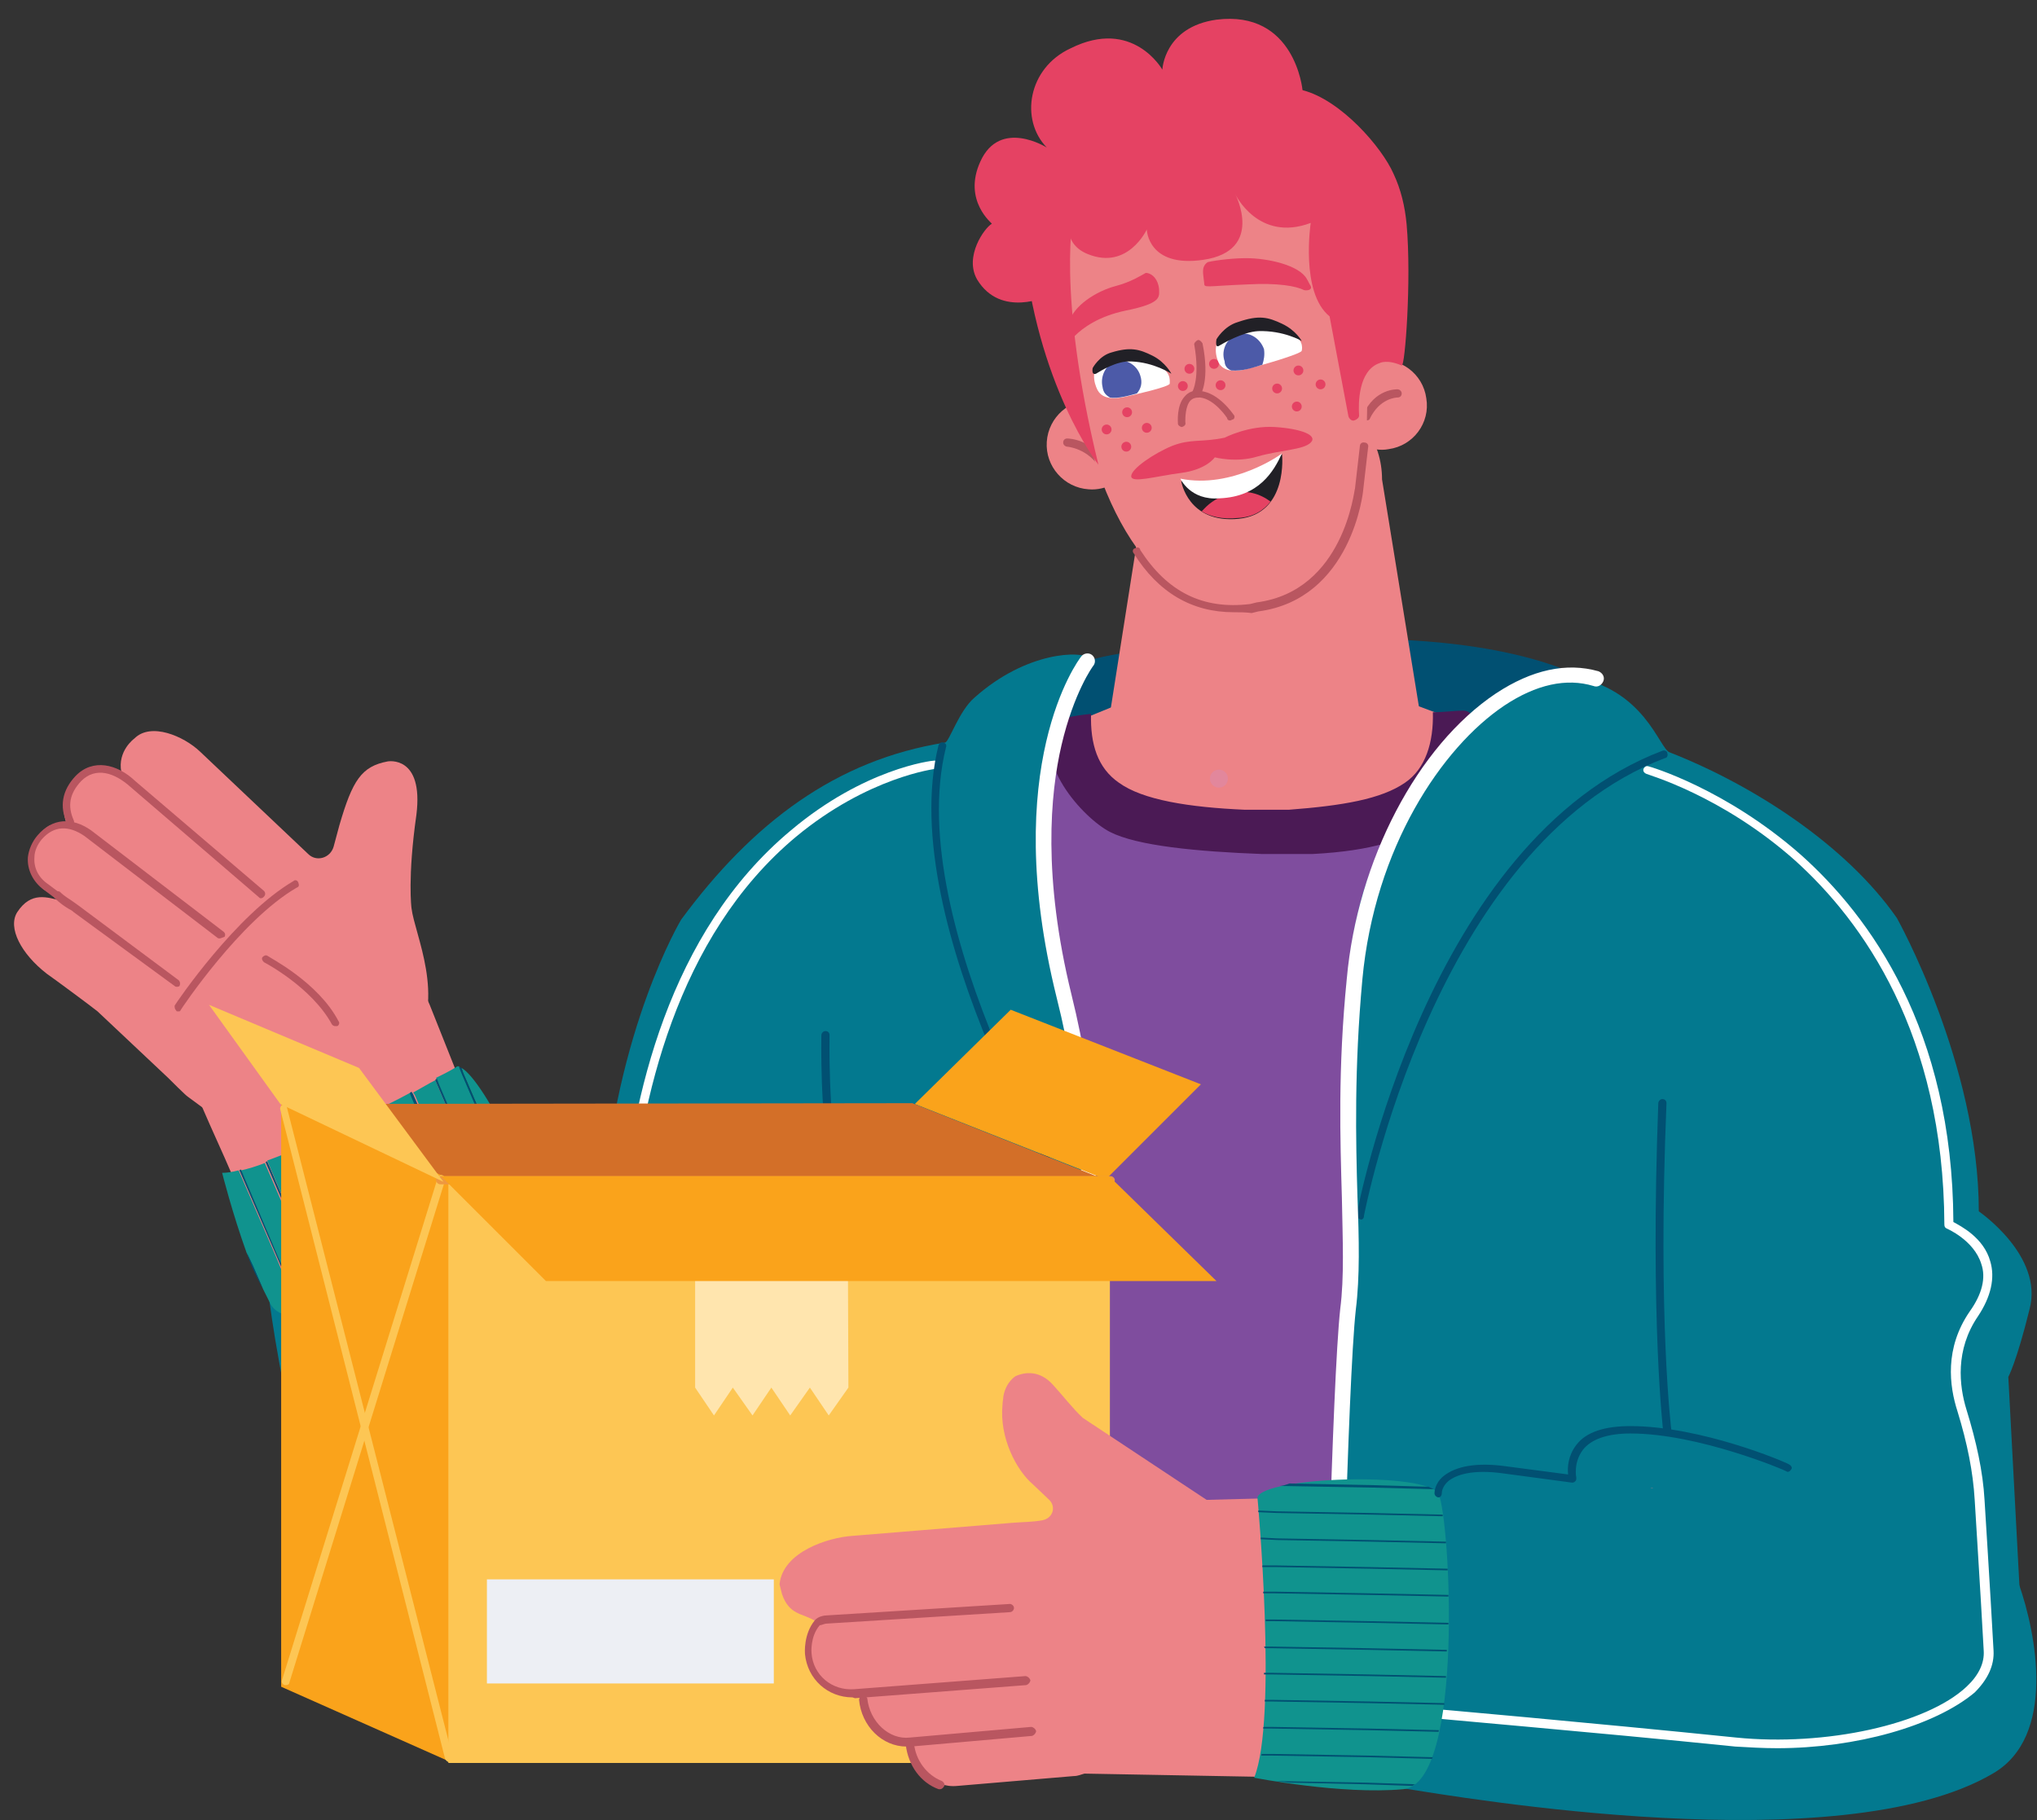 <?xml version="1.0" encoding="utf-8"?>
<!-- Generator: Adobe Illustrator 26.3.1, SVG Export Plug-In . SVG Version: 6.00 Build 0)  -->
<svg version="1.1" id="Layer_1" xmlns="http://www.w3.org/2000/svg" xmlns:xlink="http://www.w3.org/1999/xlink" x="0px" y="0px"
	 viewBox="0 0 248.5 222.1" style="enable-background:new 0 0 248.5 222.1;" xml:space="preserve">
<rect x="0" y="0" width="248.5" height="222.1" fill="#333333" stroke="none"/>
<style type="text/css">
	.st0{fill:#015072;}
	.st1{fill:#ED8387;}
	.st2{fill:#B95660;}
	.st3{fill:#03798F;}
	.st4{fill:#10938E;}
	.st5{fill:#E54263;}
	.st6{fill:#FFFFFF;}
	.st7{fill:#4C5AA8;}
	.st8{fill:#212026;}
	.st9{fill:#7F4D9E;}
	.st10{fill:#671B2A;}
	.st11{fill:#4B1A55;}
	.st12{fill:#FAA31B;}
	.st13{fill:#D36F28;}
	.st14{fill:#FDC654;}
	.st15{fill:#FFE5AE;}
	.st16{fill:#EDEFF4;}
	.st17{fill:#EE9840;}
	.st18{opacity:0.4;}
	.st19{fill:#D28BBC;}
</style>
<path class="st0" d="M193.8,83.1c0,0-8.6-5.7-31.1-5.1c-8.6,0.2-26.5,0.9-30.6,2.9c-2.6,1.2-6.6,16.2-5.9,16.2
	C126.8,97.2,187.8,94,193.8,83.1L193.8,83.1z"/>
<g>
	<path class="st1" d="M68.2,207L68.2,207c8.4-3.2,12.7-12.6,9.5-20.9l-25-62.8c-3.1-8.3-10.2-9.1-18.6-5.9l-10-1.3
		c-8.4,3.2,1.6,20.4,4.8,28.7l18.4,52.9C50.4,206,59.8,210.1,68.2,207L68.2,207z"/>
	<g>
		<path class="st1" d="M50.2,110.8c0,0-0.5-3.7,0.6-11.4c0.9-7.3-3.5-6.5-3.5-6.5c-3.2,0.6-4.3,2.3-5.9,7.8l-0.7,2.6
			c-0.4,1.4-2.1,1.9-3.1,0.9L24.4,91.7c-2-1.9-6-3.6-8-1.6c0,0-2.1,1.5-1.6,4.1c-2-1.1-3.9-0.9-5.5,0.8l-0.1,0.1
			c-1.5,1.6-1.8,3.9-0.9,5.8c-1.8-0.4-2.2-0.6-3.4,0.9L4.7,102c-1.8,2.1-1.4,4.7,0.6,6.5l2.2,1.4c-1.7-0.4-3.7-1.2-5.4,1.4
			c-1.2,1.9,0.5,5.1,3.6,7.5c1,0.7,5.2,3.8,6.2,4.6l8.6,8.1c0.2,0.2,2.2,2.2,2.4,2.3c4,2.9,6.6,5.4,12.2,4.8
			c7.2-0.8,11.9-5.1,15.4-10.7C54.4,121.6,50.6,114.1,50.2,110.8L50.2,110.8z"/>
		<g>
			<path class="st2" d="M21.6,120.4c-0.1,0-0.2,0-0.3-0.1l-12.3-9c-0.2-0.2-0.4-0.3-0.6-0.4c-0.5-0.3-1.1-0.7-1.7-1.3
				c-0.2-0.2-0.2-0.5-0.1-0.7c0.2-0.2,0.5-0.2,0.7-0.1c0.6,0.6,1.2,0.9,1.6,1.2l0.7,0.5l12.2,9.1c0.2,0.2,0.2,0.5,0.1,0.7
				C21.8,120.4,21.6,120.4,21.6,120.4L21.6,120.4z"/>
			<path class="st2" d="M26.8,114.5c-0.1,0-0.2,0-0.3-0.1L10.3,102c-1.9-1.3-3.7-1.3-5.2,0.4c-0.5,0.6-0.9,1.4-0.9,2.2
				c-0.1,1.3,0.5,2.5,1.7,3.3l1.6,1.2c0.2,0.2,0.2,0.4,0.1,0.6c-0.2,0.2-0.5,0.2-0.6,0.1l-1.6-1.2c-1.4-1-2.1-2.5-2-4
				c0.1-0.9,0.5-1.9,1.2-2.7c1.8-2.1,4.2-2.2,6.5-0.6l16.2,12.4c0.2,0.2,0.2,0.4,0.1,0.6C27.1,114.4,26.9,114.5,26.8,114.5
				L26.8,114.5z"/>
			<path class="st2" d="M31.8,109.6c-0.1,0-0.2-0.1-0.3-0.2L15.9,96c-1.9-1.7-4.2-2.5-6-0.7c-1.4,1.5-1.7,3-0.9,4.8
				c0.1,0.2,0,0.6-0.2,0.6s-0.5,0-0.6-0.2c-1-2.1-0.6-4.1,1-5.8c2.1-2.2,5.1-1.5,7.3,0.6l15.7,13.4c0.2,0.2,0.2,0.5,0,0.7
				C32.1,109.5,32,109.6,31.8,109.6L31.8,109.6z"/>
		</g>
		<path class="st2" d="M21.7,123.4c-0.1,0-0.2,0-0.2-0.1c-0.2-0.2-0.2-0.4-0.2-0.6c0.3-0.5,7.5-11.1,14.5-15.2
			c0.2-0.2,0.5-0.1,0.6,0.2s0.1,0.5-0.2,0.6c-6.9,4-14.1,14.8-14.2,15C22,123.4,21.9,123.4,21.7,123.4L21.7,123.4z"/>
		<path class="st2" d="M40.9,125.2c-0.2,0-0.3-0.1-0.4-0.2c-2.5-4.6-8.3-7.6-8.3-7.6c-0.2-0.2-0.3-0.4-0.2-0.6
			c0.2-0.2,0.4-0.3,0.6-0.2c0.2,0.2,6.2,3.2,8.7,8c0.2,0.2,0,0.6-0.2,0.6C41,125.2,41,125.2,40.9,125.2L40.9,125.2z"/>
	</g>
</g>
<path class="st3" d="M32.7,157.4c0,0,4.3,38.1,18,47.5c13.7,9.4,46.1,3.6,46.1,3.6l-26.9-58.6c0,0-2.5-10.5-12.9-8.6
	C46.7,143.3,32.7,157.4,32.7,157.4L32.7,157.4z"/>
<g>
	<path class="st4" d="M51.9,145.7L51.9,145.7l-4.7-10.8l0,0c-0.9,0.5-1.8,0.9-2.7,1.4l4.5,10.4l0,0l3.8,9c0.9-0.4,1.9-0.9,2.7-1.3
		L51.9,145.7z"/>
	<path class="st4" d="M48.8,146.9L48.8,146.9l-4.5-10.4c-0.9,0.5-1.8,0.9-2.7,1.3l4.4,10.3l0,0l3.8,9c0.9-0.4,1.9-0.8,2.7-1.2
		C52.6,155.8,48.8,146.9,48.8,146.9z"/>
	<path class="st4" d="M61,141.8L61,141.8l-4.6-10.7l0,0l-0.4-1h-0.2c0,0-0.9,0.6-2.6,1.4l0.3,0.8l0,0l4.6,10.7l0,0l3.5,8.1
		c1.1-0.7,2-1.2,2.6-1.7L61,141.8L61,141.8z"/>
	<path class="st4" d="M45.9,148.4L45.9,148.4l-4.5-10.4c-0.9,0.5-1.8,0.9-2.7,1.2l4.4,10.4l0,0l3.7,8.7c0.9-0.3,1.9-0.7,2.8-1.1
		L45.9,148.4z"/>
	<path class="st4" d="M56.3,130.3l0.2,0.6l0,0l4.6,10.7l0,0l3.3,7.7l0.3-0.3C66.5,146.7,59.1,131.8,56.3,130.3L56.3,130.3z"/>
	<path class="st4" d="M58,143.2L58,143.2l-4.6-10.7l0,0l-0.3-0.7c-0.8,0.4-1.6,0.9-2.7,1.5l0.2,0.3l0,0l4.7,10.8l0,0l3.6,8.4
		c0.9-0.6,1.9-1,2.7-1.5L58,143.2L58,143.2z"/>
	<path class="st4" d="M54.9,144.5L54.9,144.5l-4.6-10.7l0,0l-0.2-0.5c-0.9,0.5-1.7,0.9-2.7,1.4l0,0l4.6,10.7l0,0l3.7,8.8
		c0.9-0.5,1.9-0.9,2.7-1.4C58.6,152.8,54.9,144.5,54.9,144.5z"/>
	<path class="st4" d="M36.8,152.3L36.8,152.3l-4.5-10.4c-1,0.4-2,0.7-2.9,0.9l4.5,10.6l0,0l3.1,7.3c0.9,0,2-0.2,3.1-0.4L36.8,152.3
		L36.8,152.3z"/>
	<path class="st4" d="M42.8,149.6L42.8,149.6l-4.4-10.4c-0.9,0.4-1.9,0.9-2.7,1.2l4.4,10.2l0,0l3.7,8.6c0.9-0.3,1.9-0.6,2.9-0.9
		L42.8,149.6L42.8,149.6z"/>
	<path class="st4" d="M39.8,150.9L39.8,150.9l-4.4-10.4c-0.9,0.4-2,0.8-2.8,1.1L37,152l0,0l3.5,8.2c0.9-0.2,2-0.5,3-0.8L39.8,150.9
		L39.8,150.9z"/>
	<path class="st4" d="M33.7,153.4L33.7,153.4l-4.5-10.4l0,0l-0.1-0.2c-0.8,0.2-1.4,0.3-2,0.3c0,0,1.2,4.8,3,9.8l0.8,1.7l0,0l1.2,2.7
		c0.3,0.6,0.6,1.2,0.9,1.8c0.6,1.1,2,1.6,3.7,1.6L33.7,153.4L33.7,153.4z"/>
	<path class="st0" d="M61.1,141.6L61.1,141.6l-4.6-10.7l0,0l-0.2-0.6c-0.2-0.1-0.2-0.1-0.3-0.1l0.4,1l0,0l4.6,10.7l0,0l3.3,7.6
		c0.1-0.1,0.2-0.2,0.2-0.2L61.1,141.6L61.1,141.6z"/>
	<path class="st0" d="M58.2,143.1L58.2,143.1l-4.6-10.7l0,0l-0.3-0.8c-0.1,0.1-0.2,0.1-0.2,0.2l0.3,0.7l0,0l4.6,10.7l0,0l3.5,8.1
		c0.1-0.1,0.2-0.1,0.2-0.2L58.2,143.1L58.2,143.1z"/>
	<path class="st0" d="M55.1,144.3L55.1,144.3l-4.7-10.8l0,0l-0.2-0.3c-0.1,0.1-0.2,0.1-0.2,0.2l0.2,0.5l0,0l4.6,10.7l0,0l3.6,8.4
		c0.1-0.1,0.2-0.1,0.2-0.2L55.1,144.3L55.1,144.3z"/>
	<path class="st0" d="M52.1,145.5L52.1,145.5l-4.6-10.7l0,0c-0.1,0.1-0.2,0.1-0.2,0.2l0,0l4.7,10.8l0,0l3.7,8.6
		c0.1-0.1,0.2-0.1,0.2-0.2L52.1,145.5L52.1,145.5z"/>
	<path class="st0" d="M49.1,146.7L49.1,146.7l-4.5-10.4c-0.1,0.1-0.2,0.1-0.2,0.2l4.5,10.4l0,0l3.8,9c0.1,0,0.2-0.1,0.2-0.1
		L49.1,146.7L49.1,146.7z"/>
	<path class="st0" d="M46,148.1L46,148.1l-4.4-10.3c-0.1,0.1-0.2,0.1-0.2,0.2l4.5,10.4l0,0l3.7,8.8c0.1,0,0.2-0.1,0.2-0.1L46,148.1
		L46,148.1z"/>
	<path class="st0" d="M43.1,149.5L43.1,149.5l-4.4-10.4c-0.1,0-0.2,0.1-0.2,0.1l4.4,10.4l0,0l3.7,8.6c0.1,0,0.2-0.1,0.2-0.1
		L43.1,149.5z"/>
	<path class="st0" d="M39.9,150.6L39.9,150.6l-4.4-10.2c-0.1,0-0.2,0.1-0.2,0.1l4.4,10.4l0,0l3.6,8.4c0.1,0,0.2-0.1,0.2-0.1
		C43.6,159.2,39.9,150.6,39.9,150.6z"/>
	<path class="st0" d="M37,152L37,152l-4.4-10.3c-0.1,0-0.2,0.1-0.2,0.1l4.5,10.4l0,0l3.4,7.9c0.1,0,0.2,0,0.2-0.1
		C40.5,160.1,37,152,37,152z"/>
	<path class="st0" d="M33.9,153.3L33.9,153.3l-4.5-10.6c-0.1,0-0.2,0.1-0.2,0.1l0.1,0.2l0,0l4.5,10.4l0,0l3.1,7.2h0.3L33.9,153.3
		L33.9,153.3z"/>
	<path class="st0" d="M30.9,154.5L30.9,154.5l-0.8-1.7c0.5,1.6,1.2,3,2,4.5C32.1,157.3,30.9,154.5,30.9,154.5z"/>
</g>
<g>
	<path class="st1" d="M204.8,211.1h-99.1V110.3c0-10.2,7.9-18.6,18.1-19.2l13-5.3l18.3,4.1l15.9-4.5l15.6,5.8
		c10.2,0.7,18.2,9.2,18.2,19.4L204.8,211.1L204.8,211.1z"/>
	<path class="st2" d="M205.1,211.3c-0.2,0-0.5-0.2-0.5-0.5v-87c0-0.2,0.2-0.5,0.5-0.5s0.5,0.2,0.5,0.5v87
		C205.6,211,205.3,211.3,205.1,211.3z"/>
	<path class="st2" d="M105.3,211.3c-0.2,0-0.5-0.2-0.5-0.5v-87.1c0-0.2,0.2-0.5,0.5-0.5s0.5,0.2,0.5,0.5v87.1
		C105.7,211.1,105.5,211.3,105.3,211.3L105.3,211.3z"/>
	<path class="st1" d="M154.9,49.9h-8.5c-3.6,0-6.5,3.8-6.5,8.6L135.1,89c-0.6,3.7,1,5.5,3.6,7.2c2.6,1.8,7.6,2.7,13.7,2.9h4.8
		c5.9-0.4,10.1-1.1,12.7-2.9c2.6-1.8,4.3-3.2,3.7-6.9l-5-30.8c0-4.7-2.9-8.6-6.5-8.6h-8.5"/>
	<g>
		<g>
			
				<ellipse transform="matrix(0.989 -0.146 0.146 0.989 -4.106 22.082)" class="st1" cx="148.1" cy="39" rx="20.1" ry="28.7"/>
			<g>
				<path class="st1" d="M134.6,49c-0.4-0.1-0.7-0.2-1.1-0.2c-3-0.2-5.6,2.1-5.8,5.1s2.1,5.6,5.1,5.8c1.1,0.1,2.1-0.2,3-0.6"/>
				<path class="st2" d="M134.6,57.4c-0.2,0-0.3-0.1-0.4-0.2c-1.4-2.5-4-2.7-4-2.7c-0.2,0-0.5-0.2-0.5-0.5s0.2-0.5,0.5-0.5
					c0.2,0,3.1,0.1,4.8,3.1c0.2,0.2,0.1,0.6-0.2,0.6C134.8,57.4,134.7,57.4,134.6,57.4z"/>
			</g>
			<g>
				<path class="st1" d="M166.7,44.2c0.3-0.2,0.7-0.2,1.1-0.2c3-0.5,5.8,1.6,6.2,4.6c0.5,3-1.6,5.8-4.6,6.2c-1,0.2-2.1,0-3-0.4"/>
				<path class="st2" d="M166.7,51.3c-0.1,0-0.2,0-0.2-0.1c-0.2-0.1-0.3-0.4-0.2-0.6c1.4-3.2,4.1-3.1,4.2-3.1c0.2,0,0.5,0.2,0.5,0.5
					s-0.2,0.5-0.5,0.5l0,0c-0.2,0-2.2,0.1-3.4,2.6C167.1,51.2,166.9,51.3,166.7,51.3z"/>
			</g>
			<path class="st1" d="M166.1,40.4c2.5,17.3-1.9,32.7-12.7,33.9c-12.1,1.3-19.7-11.5-22.3-28.8s3.4-32.4,13-33.8
				C153.7,10.2,163.4,21.3,166.1,40.4L166.1,40.4z"/>
			<path class="st2" d="M150.5,74.7c-5.1,0-9.2-2.4-12.2-7.2c-0.2-0.2-0.1-0.6,0.2-0.6c0.2-0.2,0.6-0.1,0.6,0.2
				c3.3,5.1,7.6,7.3,13.4,6.6l0.8-0.2c10.7-1.4,11.9-13.8,12-13.9l0.6-5.2c0-0.2,0.2-0.5,0.6-0.4c0.2,0,0.5,0.2,0.4,0.6l-0.6,5.2
				c0,0.2-1.4,13.3-12.8,14.8l-0.8,0.2C152,74.7,151.2,74.7,150.5,74.7L150.5,74.7z"/>
		</g>
		<path class="st5" d="M127.7,18c0,0-5.7-3.6-8.1,1.7c-2.2,4.8,1.5,7.6,1.4,7.6c-0.9,0.5-3.4,4-1.8,6.8c2.9,4.8,8.7,2,8.7,2
			c0.3-1.6,2.7-10.2,2.7-10.2s-1.4,3.7,2.1,5.1c4.9,2,7.2-3,7.2-3s0.1,4.7,6.9,3.7c7.5-1.1,3.9-8,3.9-8s2.8,5.9,9.2,3.5
			c0,0-1.3,8.5,2.3,11.4l2.3,12.2c0.1,0.3,0.4,0.6,0.7,0.5l0,0c0.3-0.1,0.6-0.3,0.6-0.6c-0.1-1.5-0.1-5.5,2.5-6.4
			c0,0,0.9-0.5,2.7,0.3c0.4,0.2,1.2-10.4,0.6-17.2c-0.2-2.2-0.7-4.3-1.6-6.2c-1.4-3.2-6.4-9-11.1-10.2c0,0-0.9-9.8-10.5-8.6
			c-6.4,0.9-6.6,6.1-6.6,6.1s-3.6-6.4-11.2-2.6C125.4,8.3,124.4,14.6,127.7,18L127.7,18z"/>
		<path class="st2" d="M144.2,52.1c-0.2,0-0.5-0.2-0.5-0.4c0-0.1-0.2-2.2,0.8-3.3c0.5-0.6,1.1-0.8,1.9-0.7c2.3,0.2,4,2.8,4.1,2.9
			c0.2,0.2,0.1,0.6-0.2,0.6c-0.2,0.2-0.6,0.1-0.6-0.2c0,0-1.5-2.3-3.3-2.5c-0.6,0-0.9,0.1-1.2,0.4c-0.6,0.7-0.6,2.1-0.6,2.6
			C144.7,51.8,144.5,52,144.2,52.1L144.2,52.1L144.2,52.1z"/>
		<path class="st2" d="M145.9,48.4c-0.1,0-0.2,0-0.2-0.1c-0.2-0.2-0.3-0.4-0.2-0.6c0,0,0.9-1.6,0.2-5.6c-0.1-0.2,0.2-0.5,0.4-0.6
			s0.5,0.2,0.6,0.4c0.9,4.4-0.2,6.2-0.2,6.2C146.3,48.3,146.1,48.4,145.9,48.4L145.9,48.4z"/>
		<path class="st5" d="M131,25.9c0,0-2.2,9.5,3,30.8c0,0-7.6-9.7-9.2-27.3C123.2,11.4,131,25.9,131,25.9L131,25.9z"/>
		<g>
			<circle class="st5" cx="148.9" cy="47" r="0.6"/>
			<circle class="st5" cx="148.1" cy="44.4" r="0.6"/>
			<circle class="st5" cx="144.3" cy="47.1" r="0.6"/>
			<circle class="st5" cx="145.1" cy="45" r="0.6"/>
		</g>
		<g>
			<circle class="st5" cx="139.9" cy="52.2" r="0.6"/>
			<circle class="st5" cx="137.4" cy="54.5" r="0.6"/>
			<circle class="st5" cx="135" cy="52.4" r="0.6"/>
			<circle class="st5" cx="137.5" cy="50.3" r="0.6"/>
		</g>
		<g>
			<circle class="st5" cx="161.1" cy="46.9" r="0.6"/>
			<circle class="st5" cx="158.2" cy="49.6" r="0.6"/>
			<circle class="st5" cx="155.8" cy="47.4" r="0.6"/>
			<circle class="st5" cx="158.4" cy="45.2" r="0.6"/>
		</g>
		<path class="st5" d="M149.4,53.4c0,0,2.9-1.5,6.1-1.3s5.3,1,4.4,1.9s-3.7,0.9-6.5,1.7c-2.6,0.8-5.2,0.1-5.2,0.1s-1,1.5-4.1,1.9
			S138,59,138,58.1s2.8-2.8,5-3.7C145.3,53.5,146.6,54,149.4,53.4L149.4,53.4z"/>
		<path class="st6" d="M148.7,44.3c0,0-1.3-2.4,0.9-3.8c2.3-1.5,5.5-0.7,7.5,0c1.9,0.7,1.8,1.9,1.7,2.3s-5.3,1.9-6.3,2.1
			C151.6,45.2,149.5,45.7,148.7,44.3L148.7,44.3z"/>
		<path class="st6" d="M133.9,47.6c0,0-1.3-2.3,0.6-3.6s4.8-0.3,6.6,0.5s1.6,1.9,1.6,2.3s-4.5,1.4-5.4,1.6
			C136.4,48.6,134.6,48.9,133.9,47.6L133.9,47.6z"/>
		<path class="st7" d="M150.2,45.2c1.4,0.1,2.5-0.3,3.8-0.7c0.2-0.6,0.3-1.2,0.2-1.9c-0.5-1.4-1.9-2.2-3.2-1.8
			c-1.3,0.4-2.1,1.9-1.6,3.3C149.4,44.6,149.7,45,150.2,45.2L150.2,45.2z"/>
		<path class="st7" d="M135.4,48.5c0.9,0.2,2.6-0.3,3.3-0.5c0.5-0.6,0.7-1.3,0.4-2.2c-0.4-1.3-1.8-2.1-3-1.7s-1.9,1.8-1.6,3.1
			C134.6,47.9,134.9,48.2,135.4,48.5L135.4,48.5z"/>
		<path class="st5" d="M147.3,32c0.2-0.1,2.6-0.5,4.7-0.5c2.8,0,6.5,0.9,7.4,2.5c0.2,0.3,0.3,0.6,0.5,0.9c0.2,0.4-0.3,0.6-0.8,0.5
			c-1-0.5-3.2-0.9-6.9-0.7c-5.2,0.2-5.3,0.5-5.3-0.2C146.8,33.4,146.5,32.6,147.3,32L147.3,32z"/>
		<path class="st5" d="M139.9,33.3c-0.1,0-0.2,0-0.3,0.1c-0.4,0.2-1.6,1-3.5,1.5c-2.3,0.6-5.2,2.4-5.7,4.5c-0.1,0.4-0.2,0.8-0.2,1.1
			c-0.1,0.5,0.6,0.9,0.9,0.5c1-1,2.9-2.4,6.2-3.1c4.5-0.9,4.1-1.7,4.1-2.6C141.3,34.1,140.6,33.4,139.9,33.3L139.9,33.3z"/>
		<g>
			<g>
				<path class="st8" d="M156.4,55.4c0,0-4.6,4.2-12.3,3.3c0,0,0.8,5.2,7,4.6C157.2,62.7,156.4,55.4,156.4,55.4z"/>
				<path class="st5" d="M149.8,60.3c2.2-0.7,4,0,5.2,0.9c-0.8,1-2,1.9-4,2c-1.9,0.2-3.4-0.2-4.4-0.8
					C147.3,61.6,148.2,60.8,149.8,60.3L149.8,60.3z"/>
			</g>
			<path class="st6" d="M144,58.4c0,0,1.2,2.7,4.8,2.4c4.8-0.2,6.6-3.3,7.6-5.5C156.4,55.4,150.3,59.7,144,58.4z"/>
		</g>
		<path class="st8" d="M148.4,41.4c0,0,0.9-1.6,2.6-2.1c2.6-0.9,3.7-0.6,5.4,0.2s2.4,2.1,2.4,2.1s-2.2-1.3-5.3-1.2
			c-1.9,0.1-4.3,1.5-4.8,1.8S148.4,41.4,148.4,41.4L148.4,41.4z"/>
		<path class="st8" d="M133.3,44.9c0,0,0.8-1.5,2.3-1.9c2.3-0.7,3.4-0.4,5,0.4s2.3,2.2,2.3,2.2s-2.1-1.4-4.9-1.5
			c-1.8-0.1-3.8,1.2-4.3,1.5C133.1,45.8,133.3,44.9,133.3,44.9z"/>
	</g>
</g>
<g>
	<g>
		<path class="st9" d="M132.5,87.9c0,0-47,0.2-51.6,44.9c-2.9,28.2-4.1,54.9-4.1,54.9l42.2,0.5l5.5-39.5L132.5,87.9L132.5,87.9z"/>
		<path class="st9" d="M175.2,89.8c0,0,1.6,1.4,7,1.5c14.7,0.2,44.8,3.2,48.1,36.8c2.8,28.2,2.2,60,2.2,60l-41.2,0.2l-5.5-39.5
			L175.2,89.8L175.2,89.8z"/>
		<path class="st9" d="M182.2,91.4l-12.2,8.4c-7.6,2.7-27,1.6-34.4-1.4l-8.3-7.1c-8.9,0.6-15.8,9.1-15.8,19.2v100.8H198V110.9
			C198.1,100.6,191.1,92.1,182.2,91.4L182.2,91.4z"/>
		<path class="st10" d="M198.3,189.4c-0.2,0-0.5-0.2-0.5-0.5V124c0-0.2,0.2-0.5,0.5-0.5s0.5,0.2,0.5,0.5v64.9
			C198.8,189.1,198.6,189.4,198.3,189.4z"/>
		<path class="st10" d="M111,189c-0.2,0-0.5-0.2-0.5-0.5V124c0-0.2,0.2-0.5,0.5-0.5s0.5,0.2,0.5,0.5v64.5
			C111.5,188.7,111.3,189,111,189z"/>
		<path class="st11" d="M178.5,86.7c-0.9,0-2.4,0.2-3.7,0.2c0.1,3.7-0.9,6.9-3.4,8.6c-2.9,2-7.6,2.8-14.2,3.3h-5.3
			c-6.9-0.3-12.5-1.2-15.4-3.3c-2.6-1.8-3.5-4.7-3.4-8.4c-2,0.2-4,0.6-4.1,0.9c-3.3,4.7,3.1,11.8,6.4,13.5s10.6,2.4,18.6,2.7h6.1
			c7.6-0.4,10.9-1.8,14.3-3.5c2.9-1.5,5.7-5.8,5.8-11.2C180.1,88.1,179.7,86.7,178.5,86.7L178.5,86.7z"/>
		<polygon class="st5" points="77,188.4 111.5,189.7 111.4,179.7 77.7,172.6 		"/>
		<polygon class="st5" points="232.8,188.4 198.3,189.7 198.5,179.7 232,172.6 		"/>
	</g>
	<g>
		<path class="st3" d="M162.3,211.6c0,0,1.6-44.8,2-53.9c0.6-9-2.9-35.4,2.6-50.6c5.5-15.3,12.2-18.9,12.2-18.9s4.6-6.9,12.4-5.7
			c9.2,1.4,10.9,8.9,12.2,9.3c10.2,4,21.5,11.3,27.7,20.2c0,0,10,17.8,10,35.8c0,0,7.9,5.4,6.2,11.9c-1.6,6.5-2.6,8.3-2.6,8.3
			l2.3,43.2L162.3,211.6L162.3,211.6z"/>
		<path class="st0" d="M166,148.8L166,148.8c-0.3-0.1-0.5-0.3-0.5-0.6c0.1-0.5,8.6-45.7,37.3-56.6c0.2-0.1,0.6,0,0.6,0.3
			c0.1,0.2,0,0.6-0.3,0.6c-28.1,10.7-36.6,55.4-36.7,55.8C166.4,148.7,166.2,148.8,166,148.8L166,148.8z"/>
		<path class="st6" d="M162.5,212.2C162.5,212.2,162.4,212.2,162.5,212.2c-0.6,0-0.9-0.5-0.9-0.9c0-1.7,0.9-42.5,1.9-51.6
			c0.5-3.9,0.3-8.3,0.2-13.6c-0.2-7-0.5-15.7,0.6-26.7c1.3-14.4,8.6-28.4,18.2-34.8c4.4-2.9,8.6-3.8,12.5-2.7
			c0.5,0.2,0.8,0.7,0.6,1.2s-0.7,0.8-1.2,0.6c-3.3-1-7-0.2-10.9,2.4c-7.6,5.1-15.8,17.3-17.3,33.4c-1,10.9-0.8,19.6-0.6,26.5
			c0.2,5.2,0.3,9.8-0.2,13.8c-1,9-1.9,51-1.9,51.4C163.4,211.8,162.9,212.2,162.5,212.2L162.5,212.2z"/>
	</g>
	<g>
		<path class="st3" d="M134.7,211.6c0,0,0.3-47.7-0.1-56.7c-0.5-9-5-26.8-6.9-44.2c-2.2-19.9,5.2-30.4,5.2-30.4
			c-0.9-0.9-7.6-0.9-14,4.8c-1.9,1.6-3.1,5.4-3.6,5.5c-13.3,2.1-23.5,9.8-32.2,21.6c0,0-8,13.3-9.6,35.2c0,0-10.9,6-9.6,12.5
			c1.3,6.5,2.1,8.3,2.1,8.3l-1.9,43.2L134.7,211.6L134.7,211.6z"/>
		<path class="st0" d="M100,211.7c-0.2,0-0.5-0.2-0.5-0.5c-1.2-16.4,0.2-29.4,1.4-40.8c1.2-10.7,2.2-19.9,0.4-28.3
			c-1.3-6-1.1-15.7-1.1-15.8c0-0.2,0.2-0.5,0.5-0.5s0.5,0.2,0.5,0.5c0,0.1-0.2,9.7,1.1,15.6c1.9,8.5,0.9,17.9-0.3,28.6
			c-1.2,11.4-2.7,24.3-1.4,40.7C100.5,211.5,100.3,211.7,100,211.7C100,211.7,100,211.7,100,211.7L100,211.7z"/>
		<path class="st6" d="M76.3,149.6C76.2,149.6,76.2,149.6,76.3,149.6c-0.3,0-0.5-0.2-0.5-0.6c1.2-14.9,5.8-35.3,20.7-47.7
			c8.9-7.5,17.1-8.5,17.5-8.5c0.2,0,0.5,0.2,0.6,0.4s-0.2,0.5-0.4,0.6c-0.1,0-8.3,1-17.1,8.3c-14.6,12.2-19,32.3-20.3,47
			C76.6,149.5,76.5,149.6,76.3,149.6L76.3,149.6z"/>
		<path class="st0" d="M131.7,148.8c-0.2,0-0.3-0.1-0.4-0.2c-0.2-0.4-22.3-35.7-16.8-57.7c0.1-0.2,0.3-0.4,0.6-0.3s0.4,0.3,0.3,0.6
			c-5.4,21.7,16.4,56.7,16.7,57c0.2,0.2,0.1,0.6-0.2,0.6C131.8,148.8,131.8,148.8,131.7,148.8L131.7,148.8z"/>
		<path class="st6" d="M134.6,212.2c-0.6,0-0.9-0.4-0.9-0.9c0-0.4-0.7-42.4-1.6-51.4c-0.3-2.9-0.2-6-0.2-9.3
			c0.1-7.2,0.2-16.2-3-28.9c-7-28.2,2.6-41.1,3-41.6c0.3-0.4,0.9-0.5,1.3-0.2s0.5,0.9,0.2,1.3c-0.1,0.1-2.4,3.3-3.9,9.7
			c-1.4,6-2.3,16.1,1.2,30.4c3.2,12.9,3.1,22,3,29.4c-0.1,3.4-0.1,6.2,0.2,9c0.9,9.1,1.6,49.9,1.6,51.6
			C135.6,211.8,135.2,212.2,134.6,212.2L134.6,212.2L134.6,212.2z"/>
	</g>
</g>
<g>
	<polygon class="st12" points="134.9,143.9 146.5,132.3 123.3,123.2 111.6,134.7 	"/>
	<polygon class="st13" points="136,144.4 55.2,146.8 34.9,134.7 111.3,134.6 	"/>
	<g>
		<polygon class="st12" points="55,215 34.3,205.8 34.3,134.7 55,143.9 		"/>
		<rect x="54.7" y="144" class="st14" width="80.7" height="71.1"/>
		<polygon class="st15" points="103.4,144.1 84.8,144 84.8,169.3 87.1,172.7 89.4,169.3 91.8,172.7 94.1,169.3 96.4,172.7 
			98.8,169.3 101.1,172.7 103.5,169.3 		"/>
		<rect x="59.4" y="192.7" class="st16" width="35" height="12.7"/>
		<path class="st14" d="M54.8,215c-0.2,0-0.4-0.2-0.5-0.4l-20.1-79.2c-0.1-0.2,0.1-0.6,0.3-0.6c0.2-0.1,0.5,0.1,0.5,0.3l20.2,79.2
			c0.1,0.2-0.1,0.6-0.3,0.6C54.9,215,54.8,215,54.8,215L54.8,215z"/>
		<path class="st14" d="M34.9,205.6h-0.2c-0.2-0.1-0.4-0.3-0.3-0.6l19-61.3c0.1-0.2,0.3-0.4,0.6-0.3c0.2,0.1,0.4,0.3,0.3,0.6
			l-19,61.3C35.3,205.5,35.1,205.6,34.9,205.6L34.9,205.6z"/>
		<path class="st17" d="M135.5,144.5H53.7c-0.2,0-0.5-0.2-0.5-0.5s0.2-0.5,0.5-0.5h81.8c0.2,0,0.5,0.2,0.5,0.5
			S135.7,144.5,135.5,144.5z"/>
	</g>
	<g>
		<path class="st1" d="M226.9,180.9l-79.7,2.1l-15.1-10c-1.2-1.1-2.5-2.8-3.7-4.1c-1.3-1.4-2.9-1.7-4.5-1c0,0-1.2,0.7-1.5,2.5
			c0,0.3-0.1,0.6-0.1,1c-0.4,4,1.7,8,3.7,9.7l2,1.9c0.9,0.9,0.4,2.3-0.9,2.5c-1.1,0.2-2.3,0.2-3.6,0.3l-19.6,1.6
			c-2.8,0.2-8.4,1.9-8.8,5.9l0.3,1.2c0.9,2.6,2.5,2.3,4.1,3.3c-0.6,1-0.9,2.3-0.8,3.6c0.3,3.1,2.9,5.5,5.8,5.2l0.7-0.1v0.8l0,0
			c0.3,3.1,2.9,5.5,5.8,5.2l0,0v0.2c0.3,3.1,2.9,5.5,5.8,5.2l14.2-1.2c0.5,0,0.9-0.2,1.3-0.3l87.8,1.6c11.7,0.5,21.7-8.6,22.2-20.3
			l0,0C242.8,188.9,235.8,181.2,226.9,180.9L226.9,180.9z"/>
		<path class="st2" d="M104,207.1c-3,0-5.5-2.2-5.8-5.3c0-0.1-0.2-2.4,1.2-4.1c0.4-0.5,1.2-0.6,1.4-0.6l22.4-1.4
			c0.2,0,0.5,0.2,0.5,0.5c0,0.2-0.2,0.5-0.5,0.5l-22.4,1.4c-0.2,0-0.6,0.2-0.8,0.2c-1.2,1.4-1,3.4-1,3.4c0.2,2.7,2.5,4.6,5.2,4.4
			l20.9-1.6c0.2,0,0.5,0.2,0.6,0.5c0,0.2-0.2,0.5-0.5,0.6l-20.9,1.6L104,207.1L104,207.1z"/>
		<path class="st2" d="M110.6,213.1c-3,0-5.5-2.5-5.8-5.7c0-0.2,0.2-0.5,0.4-0.6c0.2,0,0.5,0.2,0.6,0.4c0.3,2.9,2.7,5.1,5.2,4.8
			l14.8-1.3c0.2,0,0.5,0.2,0.6,0.5c0,0.2-0.2,0.5-0.5,0.6l-14.8,1.3H110.6L110.6,213.1z"/>
		<path class="st2" d="M114.7,218.3h-0.2c-2.2-0.8-3.7-2.9-4-5.4c0-0.2,0.2-0.5,0.4-0.6c0.2,0,0.5,0.2,0.6,0.4
			c0.2,2.1,1.6,3.9,3.4,4.6c0.2,0.1,0.4,0.4,0.3,0.6S114.9,218.3,114.7,218.3L114.7,218.3z"/>
	</g>
	<polygon class="st14" points="54.1,144.2 43.8,130.3 25.5,122.6 34.2,134.7 	"/>
	<polygon class="st12" points="53.8,143.5 66.6,156.3 148.4,156.3 135.3,143.5 	"/>
</g>
<path class="st3" d="M170.5,182.7c0,0,11.8-4.3,19.9-3.6c8.2,0.7,11.1,2.5,11.1,2.5s10-5,22.4-3.6c12.5,1.4,20.3,9.3,22.4,15.3
	s4.6,18.6-3.2,23.1c-18.6,10.9-64.8,2.9-71.9,1.8S170.5,182.7,170.5,182.7L170.5,182.7z"/>
<path class="st6" d="M216.8,213.3c-1.7,0-3.4-0.1-5.1-0.2c-17.6-1.8-37.9-3.5-38.1-3.6c-0.2,0-0.5-0.2-0.5-0.6
	c0-0.2,0.2-0.5,0.6-0.5c0.2,0,20.5,1.8,38.1,3.6c10.9,1.1,23.2-1.6,28.1-6.2c1.5-1.4,2.2-2.9,2.1-4.4c-0.4-7.4-1.1-18.2-1.1-18.4
	c-0.2-3.4-0.9-6.9-2.1-10.8c-1-3.1-1.6-7.7,1.5-12.2c1.5-2.1,2-4.1,1.4-5.8c-0.9-2.9-4.2-4.3-4.2-4.3c-0.2-0.1-0.3-0.2-0.3-0.5
	c-0.1-23.3-10-37-18.2-44.4c-9-8-18.1-10.5-18.2-10.6c-0.2-0.1-0.4-0.3-0.3-0.6c0.1-0.2,0.3-0.4,0.6-0.3c0.1,0,9.4,2.7,18.6,10.8
	c8.4,7.5,18.5,21.3,18.6,44.8c0.9,0.5,3.7,1.9,4.5,4.8c0.6,2,0.1,4.3-1.5,6.7c-2.8,4.1-2.3,8.5-1.4,11.4c1.2,3.9,2,7.5,2.2,11
	c0,0.1,0.7,11,1.1,18.4c0.1,1.8-0.7,3.5-2.3,5.1C236,210.6,226.4,213.3,216.8,213.3L216.8,213.3z"/>
<path class="st4" d="M153.4,182.7c0,0,2.5,27-0.4,34.2c0,0,10.7,2.1,18.2,1.4s5.7-33.1,4.3-36C174.1,179.5,154.1,180.2,153.4,182.7
	L153.4,182.7z"/>
<g>
	<path class="st0" d="M156.1,181.3l11.2,0.2l0,0l7.6,0.2c-0.2-0.1-0.4-0.2-0.6-0.3l-6.8-0.2l0,0l-10.2-0.2
		C156.8,181.2,156.4,181.3,156.1,181.3L156.1,181.3z"/>
	<path class="st0" d="M155.8,184.6L155.8,184.6l11.4,0.2l0,0l8.8,0.2v-0.2l-8.8-0.2l0,0l-11.4-0.2l0,0l-2.3-0.1v0.2L155.8,184.6z"/>
	<path class="st0" d="M155.8,187.9L155.8,187.9l11.4,0.2l0,0l9.2,0.2v-0.2l-9.2-0.2l0,0l-11.4-0.2l0,0l-2-0.1v0.2L155.8,187.9z"/>
	<path class="st0" d="M155.7,191.2L155.7,191.2l11.4,0.2l0,0l9.5,0.2v-0.2l-9.5-0.2l0,0l-11.4-0.2H154v0.2H155.7z"/>
	<path class="st0" d="M155.4,194.4L155.4,194.4l11.6,0.2l0,0l9.7,0.2v-0.2l-9.7-0.2l0,0l-11.4-0.2h-1.5v0.2H155.4z"/>
	<path class="st0" d="M155.4,197.8L155.4,197.8L167,198l0,0l9.7,0.2V198l-9.7-0.2l0,0l-11.4-0.2h-1.2v0.2H155.4L155.4,197.8z"/>
	<path class="st0" d="M154.3,201.1h0.9l11.6,0.2l0,0l9.7,0.2v-0.2l-9.6-0.2l0,0l-11.8-0.2h-0.9L154.3,201.1L154.3,201.1z"/>
	<path class="st0" d="M155.2,204.3L155.2,204.3l11.8,0.2l0,0l9.4,0.2v-0.2l-9.5-0.2l0,0l-11.8-0.2h-0.9v0.2H155.2L155.2,204.3z"/>
	<path class="st0" d="M154.3,207.6h0.9l11.8,0.2l0,0l9.2,0.2v-0.2l-9.2-0.2l0,0l-11.8-0.2h-0.9V207.6z"/>
	<path class="st0" d="M154.1,210.9h0.9l11.8,0.2l0,0l8.7,0.2c0-0.1,0-0.2,0.1-0.2l-8.7-0.2l0,0l-11.8-0.2h-0.9
		C154.1,210.7,154.1,210.8,154.1,210.9z"/>
	<path class="st0" d="M155.1,214.2L155.1,214.2l11.8,0.2l0,0l7.8,0.2c0-0.1,0.1-0.2,0.1-0.2l-7.9-0.2l0,0l-11.6-0.2h-1.4
		c0,0.1,0,0.2-0.1,0.2H155.1z"/>
	<path class="st0" d="M157.2,217.5l9.3,0.2l0,0l5.8,0.2c0.2-0.1,0.2-0.2,0.4-0.2l-6-0.2l0,0l-11.5-0.2
		C155.8,217.3,156.5,217.4,157.2,217.5z"/>
</g>
<path class="st0" d="M175.5,182.7L175.5,182.7c-0.2,0-0.5-0.2-0.5-0.5c0-0.1,0-1.2,1.1-2.1c1.5-1.2,4-1.7,7.6-1.2l7.6,1
	c-0.1-0.9,0-2.3,1-3.6c1.2-1.6,3.5-2.3,6.6-2.3c8.6,0,19,4.4,19.4,4.7c0.2,0.1,0.4,0.4,0.2,0.6c-0.1,0.2-0.4,0.4-0.6,0.2
	c-0.1-0.1-10.7-4.6-19-4.6c-2.8,0-4.8,0.7-5.8,2c-1.2,1.6-0.8,3.4-0.8,3.4c0,0.2,0,0.3-0.1,0.4s-0.2,0.2-0.4,0.2l-8.2-1.1
	c-4.1-0.6-6,0.2-6.9,0.9c-0.8,0.7-0.8,1.4-0.8,1.4C175.9,182.5,175.7,182.7,175.5,182.7L175.5,182.7z"/>
<path class="st0" d="M203.4,175.1c-0.2,0-0.5-0.2-0.5-0.4c0-0.2-1.6-13.3-0.6-40.1c0-0.2,0.2-0.5,0.5-0.5s0.5,0.2,0.5,0.5
	c-1.1,26.7,0.6,39.8,0.6,40C203.9,174.8,203.8,175,203.4,175.1L203.4,175.1L203.4,175.1z"/>
<g class="st18">
	<circle class="st19" cx="148.7" cy="95" r="1.1"/>
</g>
</svg>
